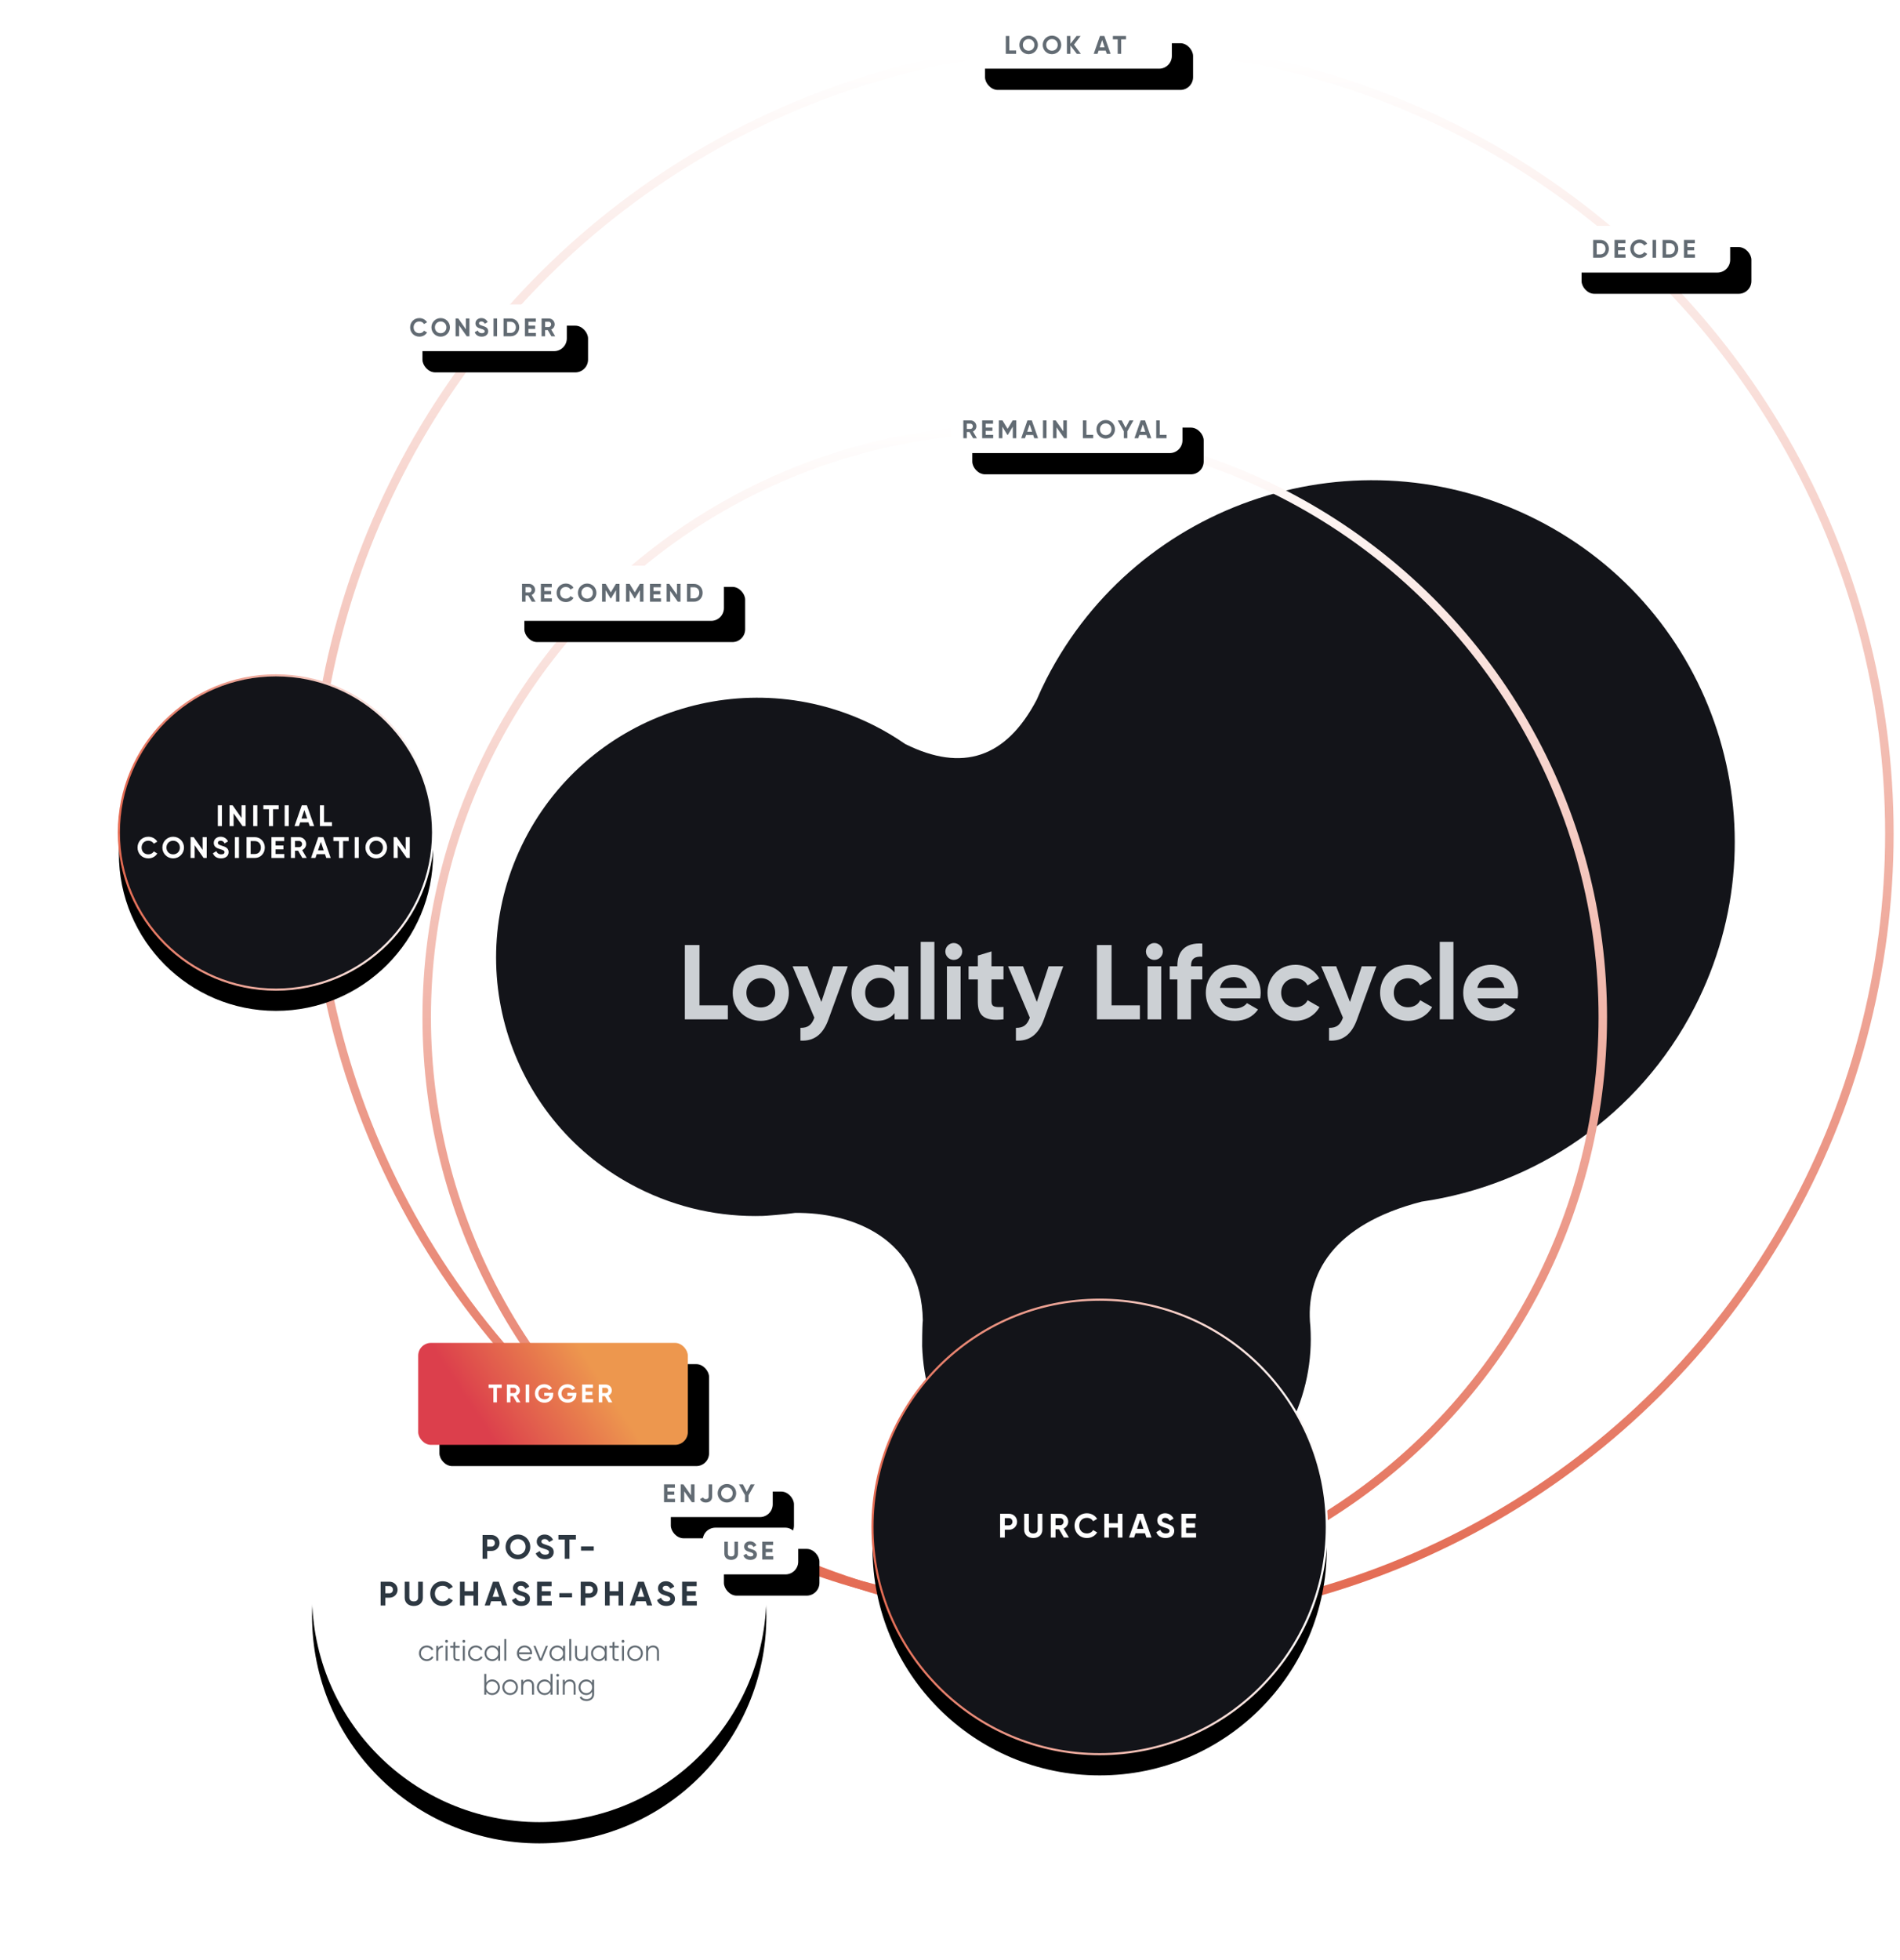 <?xml version="1.0" encoding="UTF-8"?> <svg xmlns="http://www.w3.org/2000/svg" xmlns:xlink="http://www.w3.org/1999/xlink" width="895px" height="923px" viewBox="0 0 895 923" version="1.1"><title>graphic copy 2</title><defs><linearGradient x1="0%" y1="50%" x2="100%" y2="50%" id="linearGradient-1"><stop stop-color="#FFFFFF" offset="0%"></stop><stop stop-color="#E36A52" offset="100%"></stop></linearGradient><linearGradient x1="100%" y1="50%" x2="0%" y2="50%" id="linearGradient-2"><stop stop-color="#FFFFFF" offset="0%"></stop><stop stop-color="#E36A52" offset="100%"></stop></linearGradient><circle id="path-3" cx="107" cy="107" r="107"></circle><filter x="-41.1%" y="-36.4%" width="182.2%" height="182.2%" filterUnits="objectBoundingBox" id="filter-4"><feMorphology radius="0.5" operator="dilate" in="SourceAlpha" result="shadowSpreadOuter1"></feMorphology><feOffset dx="0" dy="10" in="shadowSpreadOuter1" result="shadowOffsetOuter1"></feOffset><feGaussianBlur stdDeviation="27.5" in="shadowOffsetOuter1" result="shadowBlurOuter1"></feGaussianBlur><feComposite in="shadowBlurOuter1" in2="SourceAlpha" operator="out" result="shadowBlurOuter1"></feComposite><feColorMatrix values="0 0 0 0 0.012 0 0 0 0 0.33 0 0 0 0 0.619 0 0 0 0.1 0" type="matrix" in="shadowBlurOuter1"></feColorMatrix></filter><circle id="path-5" cx="107" cy="107" r="107"></circle><filter x="-40.9%" y="-36.2%" width="181.8%" height="181.8%" filterUnits="objectBoundingBox" id="filter-6"><feOffset dx="0" dy="10" in="SourceAlpha" result="shadowOffsetOuter1"></feOffset><feGaussianBlur stdDeviation="27.5" in="shadowOffsetOuter1" result="shadowBlurOuter1"></feGaussianBlur><feColorMatrix values="0 0 0 0 0.012 0 0 0 0 0.33 0 0 0 0 0.619 0 0 0 0.1 0" type="matrix" in="shadowBlurOuter1"></feColorMatrix></filter><linearGradient x1="18.124%" y1="56.182%" x2="69.669%" y2="43.45%" id="linearGradient-7"><stop stop-color="#DC3F4C" offset="0%"></stop><stop stop-color="#ED974E" offset="100%"></stop></linearGradient><rect id="path-8" x="0" y="0" width="127" height="48" rx="6"></rect><filter x="-19.7%" y="-52.1%" width="155.1%" height="245.8%" filterUnits="objectBoundingBox" id="filter-9"><feOffset dx="10" dy="10" in="SourceAlpha" result="shadowOffsetOuter1"></feOffset><feGaussianBlur stdDeviation="10" in="shadowOffsetOuter1" result="shadowBlurOuter1"></feGaussianBlur><feColorMatrix values="0 0 0 0 0.012 0 0 0 0 0.33 0 0 0 0 0.619 0 0 0 0.1 0" type="matrix" in="shadowBlurOuter1"></feColorMatrix></filter><rect id="path-10" x="0" y="0" width="58" height="22" rx="6"></rect><filter x="-43.1%" y="-113.6%" width="220.7%" height="418.2%" filterUnits="objectBoundingBox" id="filter-11"><feOffset dx="10" dy="10" in="SourceAlpha" result="shadowOffsetOuter1"></feOffset><feGaussianBlur stdDeviation="10" in="shadowOffsetOuter1" result="shadowBlurOuter1"></feGaussianBlur><feColorMatrix values="0 0 0 0 0.012 0 0 0 0 0.33 0 0 0 0 0.619 0 0 0 0.1 0" type="matrix" in="shadowBlurOuter1"></feColorMatrix></filter><rect id="path-12" x="0" y="0" width="104" height="26" rx="6"></rect><filter x="-24.0%" y="-96.2%" width="167.3%" height="369.2%" filterUnits="objectBoundingBox" id="filter-13"><feOffset dx="10" dy="10" in="SourceAlpha" result="shadowOffsetOuter1"></feOffset><feGaussianBlur stdDeviation="10" in="shadowOffsetOuter1" result="shadowBlurOuter1"></feGaussianBlur><feColorMatrix values="0 0 0 0 0.012 0 0 0 0 0.33 0 0 0 0 0.619 0 0 0 0.1 0" type="matrix" in="shadowBlurOuter1"></feColorMatrix></filter><rect id="path-14" x="0" y="0" width="78" height="22" rx="6"></rect><filter x="-32.1%" y="-113.6%" width="189.7%" height="418.2%" filterUnits="objectBoundingBox" id="filter-15"><feOffset dx="10" dy="10" in="SourceAlpha" result="shadowOffsetOuter1"></feOffset><feGaussianBlur stdDeviation="10" in="shadowOffsetOuter1" result="shadowBlurOuter1"></feGaussianBlur><feColorMatrix values="0 0 0 0 0.012 0 0 0 0 0.33 0 0 0 0 0.619 0 0 0 0.1 0" type="matrix" in="shadowBlurOuter1"></feColorMatrix></filter><rect id="path-16" x="0" y="0" width="98" height="22" rx="6"></rect><filter x="-25.5%" y="-113.6%" width="171.4%" height="418.2%" filterUnits="objectBoundingBox" id="filter-17"><feOffset dx="10" dy="10" in="SourceAlpha" result="shadowOffsetOuter1"></feOffset><feGaussianBlur stdDeviation="10" in="shadowOffsetOuter1" result="shadowBlurOuter1"></feGaussianBlur><feColorMatrix values="0 0 0 0 0.012 0 0 0 0 0.33 0 0 0 0 0.619 0 0 0 0.1 0" type="matrix" in="shadowBlurOuter1"></feColorMatrix></filter><rect id="path-18" x="0" y="0" width="80" height="22" rx="6"></rect><filter x="-31.2%" y="-113.6%" width="187.5%" height="418.2%" filterUnits="objectBoundingBox" id="filter-19"><feOffset dx="10" dy="10" in="SourceAlpha" result="shadowOffsetOuter1"></feOffset><feGaussianBlur stdDeviation="10" in="shadowOffsetOuter1" result="shadowBlurOuter1"></feGaussianBlur><feColorMatrix values="0 0 0 0 0.012 0 0 0 0 0.33 0 0 0 0 0.619 0 0 0 0.1 0" type="matrix" in="shadowBlurOuter1"></feColorMatrix></filter><rect id="path-20" x="0" y="0" width="109" height="22" rx="6"></rect><filter x="-22.9%" y="-113.6%" width="164.2%" height="418.2%" filterUnits="objectBoundingBox" id="filter-21"><feOffset dx="10" dy="10" in="SourceAlpha" result="shadowOffsetOuter1"></feOffset><feGaussianBlur stdDeviation="10" in="shadowOffsetOuter1" result="shadowBlurOuter1"></feGaussianBlur><feColorMatrix values="0 0 0 0 0.012 0 0 0 0 0.33 0 0 0 0 0.619 0 0 0 0.1 0" type="matrix" in="shadowBlurOuter1"></feColorMatrix></filter><rect id="path-22" x="0" y="0" width="45" height="22" rx="6"></rect><filter x="-55.6%" y="-113.6%" width="255.6%" height="418.2%" filterUnits="objectBoundingBox" id="filter-23"><feOffset dx="10" dy="10" in="SourceAlpha" result="shadowOffsetOuter1"></feOffset><feGaussianBlur stdDeviation="10" in="shadowOffsetOuter1" result="shadowBlurOuter1"></feGaussianBlur><feColorMatrix values="0 0 0 0 0.012 0 0 0 0 0.33 0 0 0 0 0.619 0 0 0 0.1 0" type="matrix" in="shadowBlurOuter1"></feColorMatrix></filter><circle id="path-24" cx="74" cy="74" r="74"></circle><filter x="-59.5%" y="-52.7%" width="218.9%" height="218.9%" filterUnits="objectBoundingBox" id="filter-25"><feMorphology radius="0.5" operator="dilate" in="SourceAlpha" result="shadowSpreadOuter1"></feMorphology><feOffset dx="0" dy="10" in="shadowSpreadOuter1" result="shadowOffsetOuter1"></feOffset><feGaussianBlur stdDeviation="27.5" in="shadowOffsetOuter1" result="shadowBlurOuter1"></feGaussianBlur><feComposite in="shadowBlurOuter1" in2="SourceAlpha" operator="out" result="shadowBlurOuter1"></feComposite><feColorMatrix values="0 0 0 0 0.012 0 0 0 0 0.33 0 0 0 0 0.619 0 0 0 0.1 0" type="matrix" in="shadowBlurOuter1"></feColorMatrix></filter></defs><g id="graphics" stroke="none" stroke-width="1" fill="none" fill-rule="evenodd"><g id="loyal-en-export" transform="translate(-424, -240)"><g id="graphic-copy-2" transform="translate(480, 250.349)"><path d="M597.883,626.884 C597.883,626.884 589.24,624.093 586.343,622.804 C549.511,611.532 527.776,638.503 519.702,664.435 C518.95,669.008 516.418,679.338 516.35,679.327 C510.785,698.332 500.545,716.245 485.629,731.24 C438.009,779.122 360.786,779.122 313.166,731.24 C265.545,683.36 265.545,605.732 313.166,557.853 C317.18,553.831 321.399,550.176 325.778,546.828 C346.828,525.335 346.691,503.713 325.116,481.558 C322.38,479.148 319.711,476.676 317.111,474.061 C250.47,407.053 250.47,298.411 317.111,231.405 C383.752,164.399 491.81,164.399 558.451,231.408 C599.229,272.41 615.011,328.992 605.866,382.095 C603.175,425.262 621.488,444.967 645.572,450.096 C660.944,454.008 675.471,461.984 687.468,474.061 C723,509.779 722.248,568.802 686.715,604.522 C662.494,628.87 628.627,635.731 597.883,626.884" id=".shape" fill="#131419" transform="translate(490.437, 474.151) rotate(-288) translate(-490.437, -474.151) "></path><circle id="Oval-Copy" stroke="url(#linearGradient-1)" stroke-width="4" transform="translate(422, 468.651) rotate(90) translate(-422, -468.651) " cx="422" cy="468.651" r="277"></circle><circle id="Oval-Copy" stroke="url(#linearGradient-1)" stroke-width="4" transform="translate(462.5, 382.151) rotate(90) translate(-462.5, -382.151) " cx="462.5" cy="382.151" r="371.5"></circle><g id="Loyality-Lifecycle" transform="translate(266.6, 433.151)" fill="#CCD0D4" fill-rule="nonzero"><polygon id="Path" points="6.9 29.9 6.9 1.5 0 1.5 0 36.5 20.25 36.5 20.25 29.9"></polygon><path d="M35.75,37.2 C43.1,37.2 49,31.45 49,24 C49,16.55 43.1,10.8 35.75,10.8 C28.4,10.8 22.55,16.55 22.55,24 C22.55,31.45 28.4,37.2 35.75,37.2 Z M35.75,30.9 C31.95,30.9 29,28.05 29,24 C29,19.95 31.95,17.1 35.75,17.1 C39.6,17.1 42.55,19.95 42.55,24 C42.55,28.05 39.6,30.9 35.75,30.9 Z" id="Shape"></path><path d="M69.85,11.5 L64.3,28.3 L57.8,11.5 L50.75,11.5 L61,35.7 C59.8,39.05 58,40.55 54.45,40.5 L54.45,46.5 C60.8,46.85 65.05,43.7 67.65,36.5 L76.75,11.5 L69.85,11.5 Z" id="Path"></path><path d="M98.8,11.5 L98.8,14.45 C97,12.2 94.3,10.8 90.65,10.8 C84,10.8 78.5,16.55 78.5,24 C78.5,31.45 84,37.2 90.65,37.2 C94.3,37.2 97,35.8 98.8,33.55 L98.8,36.5 L105.25,36.5 L105.25,11.5 L98.8,11.5 Z M91.85,31.05 C87.9,31.05 84.95,28.2 84.95,24 C84.95,19.8 87.9,16.95 91.85,16.95 C95.85,16.95 98.8,19.8 98.8,24 C98.8,28.2 95.85,31.05 91.85,31.05 Z" id="Shape"></path><polygon id="Path" points="111.1 36.5 117.55 36.5 117.55 0 111.1 0"></polygon><path d="M126.65,8.5 C128.85,8.5 130.65,6.7 130.65,4.55 C130.65,2.4 128.85,0.55 126.65,0.55 C124.5,0.55 122.7,2.4 122.7,4.55 C122.7,6.7 124.5,8.5 126.65,8.5 Z M123.45,36.5 L129.9,36.5 L129.9,11.5 L123.45,11.5 L123.45,36.5 Z" id="Shape"></path><path d="M150.1,17.7 L150.1,11.5 L144.45,11.5 L144.45,4.5 L138,6.45 L138,11.5 L133.65,11.5 L133.65,17.7 L138,17.7 L138,28.1 C138,34.85 141.05,37.5 150.1,36.5 L150.1,30.65 C146.4,30.85 144.45,30.8 144.45,28.1 L144.45,17.7 L150.1,17.7 Z" id="Path"></path><path d="M171.35,11.5 L165.8,28.3 L159.3,11.5 L152.25,11.5 L162.5,35.7 C161.3,39.05 159.5,40.55 155.95,40.5 L155.95,46.5 C162.3,46.85 166.55,43.7 169.15,36.5 L178.25,11.5 L171.35,11.5 Z" id="Path"></path><polygon id="Path" points="201 29.9 201 1.5 194.1 1.5 194.1 36.5 214.35 36.5 214.35 29.9"></polygon><path d="M221.15,8.5 C223.35,8.5 225.15,6.7 225.15,4.55 C225.15,2.4 223.35,0.55 221.15,0.55 C219,0.55 217.2,2.4 217.2,4.55 C217.2,6.7 219,8.5 221.15,8.5 Z M217.95,36.5 L224.4,36.5 L224.4,11.5 L217.95,11.5 L217.95,36.5 Z" id="Shape"></path><path d="M243.75,7 L243.75,0.8 C235.8,0.3 232,4.35 232,11.25 L232,11.5 L228.4,11.5 L228.4,17.7 L232,17.7 L232,36.5 L238.45,36.5 L238.45,17.7 L243.75,17.7 L243.75,11.5 L238.45,11.5 L238.45,11.25 C238.45,7.85 240.4,6.75 243.75,7 Z" id="Path"></path><path d="M252.15,26.65 L271,26.65 C271.15,25.8 271.25,24.95 271.25,24 C271.25,16.65 266,10.8 258.6,10.8 C250.75,10.8 245.4,16.55 245.4,24 C245.4,31.45 250.7,37.2 259.1,37.2 C263.9,37.2 267.65,35.25 270,31.85 L264.8,28.85 C263.7,30.3 261.7,31.35 259.2,31.35 C255.8,31.35 253.05,29.95 252.15,26.65 Z M252.05,21.65 C252.8,18.45 255.15,16.6 258.6,16.6 C261.3,16.6 264,18.05 264.8,21.65 L252.05,21.65 Z" id="Shape"></path><path d="M287.65,37.2 C292.55,37.2 296.8,34.6 298.95,30.7 L293.35,27.5 C292.35,29.55 290.2,30.8 287.6,30.8 C283.75,30.8 280.9,27.95 280.9,24 C280.9,20 283.75,17.15 287.6,17.15 C290.15,17.15 292.3,18.45 293.3,20.5 L298.85,17.25 C296.8,13.4 292.55,10.8 287.65,10.8 C280.05,10.8 274.45,16.55 274.45,24 C274.45,31.45 280.05,37.2 287.65,37.2 Z" id="Path"></path><path d="M318.85,11.5 L313.3,28.3 L306.8,11.5 L299.75,11.5 L310,35.7 C308.8,39.05 307,40.55 303.45,40.5 L303.45,46.5 C309.8,46.85 314.05,43.7 316.65,36.5 L325.75,11.5 L318.85,11.5 Z" id="Path"></path><path d="M340.7,37.2 C345.6,37.2 349.85,34.6 352,30.7 L346.4,27.5 C345.4,29.55 343.25,30.8 340.65,30.8 C336.8,30.8 333.95,27.95 333.95,24 C333.95,20 336.8,17.15 340.65,17.15 C343.2,17.15 345.35,18.45 346.35,20.5 L351.9,17.25 C349.85,13.4 345.6,10.8 340.7,10.8 C333.1,10.8 327.5,16.55 327.5,24 C327.5,31.45 333.1,37.2 340.7,37.2 Z" id="Path"></path><polygon id="Path" points="355.6 36.5 362.05 36.5 362.05 0 355.6 0"></polygon><path d="M373.4,26.65 L392.25,26.65 C392.4,25.8 392.5,24.95 392.5,24 C392.5,16.65 387.25,10.8 379.85,10.8 C372,10.8 366.65,16.55 366.65,24 C366.65,31.45 371.95,37.2 380.35,37.2 C385.15,37.2 388.9,35.25 391.25,31.85 L386.05,28.85 C384.95,30.3 382.95,31.35 380.45,31.35 C377.05,31.35 374.3,29.95 373.4,26.65 Z M373.3,21.65 C374.05,18.45 376.4,16.6 379.85,16.6 C382.55,16.6 385.25,18.05 386.05,21.65 L373.3,21.65 Z" id="Shape"></path></g><g id="Group-2" transform="translate(355, 601.651)"><g id="Oval"><use fill="black" fill-opacity="1" filter="url(#filter-4)" xlink:href="#path-3"></use><use stroke="url(#linearGradient-2)" stroke-width="1" fill="#131419" fill-rule="evenodd" xlink:href="#path-3"></use></g><g id="purchase" transform="translate(60.104, 100.576)" fill="#FFFFFF" fill-rule="nonzero"><path d="M4.176,0.224 L0,0.224 L0,11.424 L2.208,11.424 L2.208,7.744 L4.176,7.744 C6.336,7.744 8,6.08 8,3.984 C8,1.888 6.336,0.224 4.176,0.224 Z M4.176,5.68 L2.208,5.68 L2.208,2.288 L4.176,2.288 C5.12,2.288 5.808,3.008 5.808,3.984 C5.808,4.944 5.12,5.68 4.176,5.68 Z" id="Shape"></path><path d="M15.616,11.648 C18.08,11.648 19.904,10.176 19.904,7.76 L19.904,0.224 L17.696,0.224 L17.696,7.584 C17.696,8.672 17.12,9.488 15.616,9.488 C14.112,9.488 13.536,8.672 13.536,7.584 L13.536,0.224 L11.344,0.224 L11.344,7.76 C11.344,10.176 13.168,11.648 15.616,11.648 Z" id="Path"></path><path d="M30.032,11.424 L32.416,11.424 L29.936,7.2 C31.216,6.608 32.096,5.344 32.096,3.936 C32.096,1.888 30.432,0.224 28.368,0.224 L23.888,0.224 L23.888,11.424 L26.096,11.424 L26.096,7.536 L27.776,7.536 L30.032,11.424 Z M26.096,2.288 L28.368,2.288 C29.2,2.288 29.888,3.008 29.888,3.936 C29.888,4.864 29.2,5.6 28.368,5.6 L26.096,5.6 L26.096,2.288 Z" id="Shape"></path><path d="M40.896,11.648 C42.96,11.648 44.768,10.608 45.712,9.008 L43.808,7.904 C43.28,8.88 42.176,9.488 40.896,9.488 C38.704,9.488 37.264,7.968 37.264,5.824 C37.264,3.664 38.704,2.144 40.896,2.144 C42.176,2.144 43.264,2.752 43.808,3.744 L45.712,2.64 C44.752,1.04 42.944,0 40.896,0 C37.504,0 35.072,2.544 35.072,5.824 C35.072,9.088 37.504,11.648 40.896,11.648 Z" id="Path"></path><polygon id="Path" points="55.44 0.224 55.44 4.672 51.28 4.672 51.28 0.224 49.072 0.224 49.072 11.424 51.28 11.424 51.28 6.784 55.44 6.784 55.44 11.424 57.632 11.424 57.632 0.224"></polygon><path d="M68.912,11.424 L71.312,11.424 L67.376,0.224 L64.64,0.224 L60.72,11.424 L63.104,11.424 L63.776,9.408 L68.24,9.408 L68.912,11.424 Z M64.48,7.344 L66.016,2.768 L67.552,7.344 L64.48,7.344 Z" id="Shape"></path><path d="M77.968,11.648 C80.352,11.648 82.032,10.368 82.032,8.272 C82.032,5.984 80.144,5.392 78.368,4.832 C76.672,4.32 76.24,3.952 76.24,3.264 C76.24,2.624 76.784,2.144 77.712,2.144 C78.848,2.144 79.456,2.736 79.856,3.584 L81.712,2.512 C80.96,0.944 79.552,0 77.712,0 C75.792,0 74.032,1.216 74.032,3.328 C74.032,5.456 75.696,6.176 77.408,6.672 C79.072,7.152 79.824,7.472 79.824,8.304 C79.824,8.928 79.36,9.488 78.032,9.488 C76.64,9.488 75.856,8.816 75.456,7.776 L73.568,8.88 C74.176,10.544 75.68,11.648 77.968,11.648 Z" id="Path"></path><polygon id="Path" points="87.6 9.312 87.6 6.8 91.84 6.8 91.84 4.72 87.6 4.72 87.6 2.336 92.24 2.336 92.24 0.224 85.392 0.224 85.392 11.424 92.32 11.424 92.32 9.312"></polygon></g></g><g id="Group-2-Copy" transform="translate(91, 633.651)"><g id="Oval"><use fill="black" fill-opacity="1" filter="url(#filter-6)" xlink:href="#path-5"></use><use fill="#FFFFFF" fill-rule="evenodd" xlink:href="#path-5"></use></g><g id="post--puchase-phase" transform="translate(32.292, 78.576)" fill="#2D3842" fill-rule="nonzero"><path d="M52.192,0.224 L48.016,0.224 L48.016,11.424 L50.224,11.424 L50.224,7.744 L52.192,7.744 C54.352,7.744 56.016,6.08 56.016,3.984 C56.016,1.888 54.352,0.224 52.192,0.224 Z M52.192,5.68 L50.224,5.68 L50.224,2.288 L52.192,2.288 C53.136,2.288 53.824,3.008 53.824,3.984 C53.824,4.944 53.136,5.68 52.192,5.68 Z" id="Shape"></path><path d="M64.672,11.648 C67.904,11.648 70.496,9.088 70.496,5.824 C70.496,2.544 67.904,0 64.672,0 C61.44,0 58.864,2.544 58.864,5.824 C58.864,9.088 61.44,11.648 64.672,11.648 Z M64.672,9.488 C62.64,9.488 61.056,7.968 61.056,5.824 C61.056,3.664 62.64,2.144 64.672,2.144 C66.704,2.144 68.288,3.664 68.288,5.824 C68.288,7.968 66.704,9.488 64.672,9.488 Z" id="Shape"></path><path d="M77.472,11.648 C79.856,11.648 81.536,10.368 81.536,8.272 C81.536,5.984 79.648,5.392 77.872,4.832 C76.176,4.32 75.744,3.952 75.744,3.264 C75.744,2.624 76.288,2.144 77.216,2.144 C78.352,2.144 78.96,2.736 79.36,3.584 L81.216,2.512 C80.464,0.944 79.056,0 77.216,0 C75.296,0 73.536,1.216 73.536,3.328 C73.536,5.456 75.2,6.176 76.912,6.672 C78.576,7.152 79.328,7.472 79.328,8.304 C79.328,8.928 78.864,9.488 77.536,9.488 C76.144,9.488 75.36,8.816 74.96,7.776 L73.072,8.88 C73.68,10.544 75.184,11.648 77.472,11.648 Z" id="Path"></path><polygon id="Path" points="91.984 0.224 83.744 0.224 83.744 2.336 86.752 2.336 86.752 11.424 88.96 11.424 88.96 2.336 91.984 2.336"></polygon><polygon id="Path" points="94.4 7.584 100.4 7.584 100.4 5.6 94.4 5.6"></polygon><path d="M4.176,22.224 L0,22.224 L0,33.424 L2.208,33.424 L2.208,29.744 L4.176,29.744 C6.336,29.744 8,28.08 8,25.984 C8,23.888 6.336,22.224 4.176,22.224 Z M4.176,27.68 L2.208,27.68 L2.208,24.288 L4.176,24.288 C5.12,24.288 5.808,25.008 5.808,25.984 C5.808,26.944 5.12,27.68 4.176,27.68 Z" id="Shape"></path><path d="M15.616,33.648 C18.08,33.648 19.904,32.176 19.904,29.76 L19.904,22.224 L17.696,22.224 L17.696,29.584 C17.696,30.672 17.12,31.488 15.616,31.488 C14.112,31.488 13.536,30.672 13.536,29.584 L13.536,22.224 L11.344,22.224 L11.344,29.76 C11.344,32.176 13.168,33.648 15.616,33.648 Z" id="Path"></path><path d="M29.2,33.648 C31.264,33.648 33.072,32.608 34.016,31.008 L32.112,29.904 C31.584,30.88 30.48,31.488 29.2,31.488 C27.008,31.488 25.568,29.968 25.568,27.824 C25.568,25.664 27.008,24.144 29.2,24.144 C30.48,24.144 31.568,24.752 32.112,25.744 L34.016,24.64 C33.056,23.04 31.248,22 29.2,22 C25.808,22 23.376,24.544 23.376,27.824 C23.376,31.088 25.808,33.648 29.2,33.648 Z" id="Path"></path><polygon id="Path" points="43.744 22.224 43.744 26.672 39.584 26.672 39.584 22.224 37.376 22.224 37.376 33.424 39.584 33.424 39.584 28.784 43.744 28.784 43.744 33.424 45.936 33.424 45.936 22.224"></polygon><path d="M57.216,33.424 L59.616,33.424 L55.68,22.224 L52.944,22.224 L49.024,33.424 L51.408,33.424 L52.08,31.408 L56.544,31.408 L57.216,33.424 Z M52.784,29.344 L54.32,24.768 L55.856,29.344 L52.784,29.344 Z" id="Shape"></path><path d="M66.272,33.648 C68.656,33.648 70.336,32.368 70.336,30.272 C70.336,27.984 68.448,27.392 66.672,26.832 C64.976,26.32 64.544,25.952 64.544,25.264 C64.544,24.624 65.088,24.144 66.016,24.144 C67.152,24.144 67.76,24.736 68.16,25.584 L70.016,24.512 C69.264,22.944 67.856,22 66.016,22 C64.096,22 62.336,23.216 62.336,25.328 C62.336,27.456 64,28.176 65.712,28.672 C67.376,29.152 68.128,29.472 68.128,30.304 C68.128,30.928 67.664,31.488 66.336,31.488 C64.944,31.488 64.16,30.816 63.76,29.776 L61.872,30.88 C62.48,32.544 63.984,33.648 66.272,33.648 Z" id="Path"></path><polygon id="Path" points="75.904 31.312 75.904 28.8 80.144 28.8 80.144 26.72 75.904 26.72 75.904 24.336 80.544 24.336 80.544 22.224 73.696 22.224 73.696 33.424 80.624 33.424 80.624 31.312"></polygon><polygon id="Path" points="84.176 29.584 90.176 29.584 90.176 27.6 84.176 27.6"></polygon><path d="M98.432,22.224 L94.256,22.224 L94.256,33.424 L96.464,33.424 L96.464,29.744 L98.432,29.744 C100.592,29.744 102.256,28.08 102.256,25.984 C102.256,23.888 100.592,22.224 98.432,22.224 Z M98.432,27.68 L96.464,27.68 L96.464,24.288 L98.432,24.288 C99.376,24.288 100.064,25.008 100.064,25.984 C100.064,26.944 99.376,27.68 98.432,27.68 Z" id="Shape"></path><polygon id="Path" points="112.064 22.224 112.064 26.672 107.904 26.672 107.904 22.224 105.696 22.224 105.696 33.424 107.904 33.424 107.904 28.784 112.064 28.784 112.064 33.424 114.256 33.424 114.256 22.224"></polygon><path d="M125.536,33.424 L127.936,33.424 L124,22.224 L121.264,22.224 L117.344,33.424 L119.728,33.424 L120.4,31.408 L124.864,31.408 L125.536,33.424 Z M121.104,29.344 L122.64,24.768 L124.176,29.344 L121.104,29.344 Z" id="Shape"></path><path d="M134.592,33.648 C136.976,33.648 138.656,32.368 138.656,30.272 C138.656,27.984 136.768,27.392 134.992,26.832 C133.296,26.32 132.864,25.952 132.864,25.264 C132.864,24.624 133.408,24.144 134.336,24.144 C135.472,24.144 136.08,24.736 136.48,25.584 L138.336,24.512 C137.584,22.944 136.176,22 134.336,22 C132.416,22 130.656,23.216 130.656,25.328 C130.656,27.456 132.32,28.176 134.032,28.672 C135.696,29.152 136.448,29.472 136.448,30.304 C136.448,30.928 135.984,31.488 134.656,31.488 C133.264,31.488 132.48,30.816 132.08,29.776 L130.192,30.88 C130.8,32.544 132.304,33.648 134.592,33.648 Z" id="Path"></path><polygon id="Path" points="144.224 31.312 144.224 28.8 148.464 28.8 148.464 26.72 144.224 26.72 144.224 24.336 148.864 24.336 148.864 22.224 142.016 22.224 142.016 33.424 148.944 33.424 148.944 31.312"></polygon></g><g id="critical-evaluation" transform="translate(50.356, 127.78)" fill="#626B73" fill-rule="nonzero"><path d="M3.682,10.388 C5.054,10.388 6.244,9.674 6.818,8.568 L6.048,8.12 C5.6,8.932 4.746,9.492 3.682,9.492 C2.128,9.492 0.924,8.274 0.924,6.72 C0.924,5.166 2.128,3.948 3.682,3.948 C4.732,3.948 5.614,4.494 5.992,5.32 L6.748,4.886 C6.244,3.78 5.068,3.052 3.682,3.052 C1.568,3.052 0,4.648 0,6.72 C0,8.792 1.568,10.388 3.682,10.388 Z" id="Path"></path><path d="M9.072,4.382 L9.072,3.22 L8.148,3.22 L8.148,10.22 L9.072,10.22 L9.072,6.328 C9.072,4.592 10.164,4.004 11.284,4.004 L11.284,3.108 C10.388,3.108 9.562,3.402 9.072,4.382 Z" id="Path"></path><path d="M13.006,1.736 C13.384,1.736 13.678,1.428 13.678,1.064 C13.678,0.7 13.384,0.392 13.006,0.392 C12.628,0.392 12.334,0.7 12.334,1.064 C12.334,1.428 12.628,1.736 13.006,1.736 Z M12.544,10.22 L13.468,10.22 L13.468,3.22 L12.544,3.22 L12.544,10.22 Z" id="Shape"></path><path d="M19.138,4.116 L19.138,3.22 L17.122,3.22 L17.122,1.26 L16.198,1.54 L16.198,3.22 L14.728,3.22 L14.728,4.116 L16.198,4.116 L16.198,8.358 C16.198,10.038 17.248,10.5 19.138,10.22 L19.138,9.408 C17.78,9.464 17.122,9.562 17.122,8.358 L17.122,4.116 L19.138,4.116 Z" id="Path"></path><path d="M21.14,1.736 C21.518,1.736 21.812,1.428 21.812,1.064 C21.812,0.7 21.518,0.392 21.14,0.392 C20.762,0.392 20.468,0.7 20.468,1.064 C20.468,1.428 20.762,1.736 21.14,1.736 Z M20.678,10.22 L21.602,10.22 L21.602,3.22 L20.678,3.22 L20.678,10.22 Z" id="Shape"></path><path d="M26.824,10.388 C28.196,10.388 29.386,9.674 29.96,8.568 L29.19,8.12 C28.742,8.932 27.888,9.492 26.824,9.492 C25.27,9.492 24.066,8.274 24.066,6.72 C24.066,5.166 25.27,3.948 26.824,3.948 C27.874,3.948 28.756,4.494 29.134,5.32 L29.89,4.886 C29.386,3.78 28.21,3.052 26.824,3.052 C24.71,3.052 23.142,4.648 23.142,6.72 C23.142,8.792 24.71,10.388 26.824,10.388 Z" id="Path"></path><path d="M37.31,3.22 L37.31,4.592 C36.722,3.654 35.728,3.052 34.482,3.052 C32.508,3.052 30.87,4.648 30.87,6.72 C30.87,8.792 32.508,10.388 34.482,10.388 C35.728,10.388 36.722,9.786 37.31,8.848 L37.31,10.22 L38.234,10.22 L38.234,3.22 L37.31,3.22 Z M34.552,9.492 C32.998,9.492 31.794,8.274 31.794,6.72 C31.794,5.166 32.998,3.948 34.552,3.948 C36.106,3.948 37.31,5.166 37.31,6.72 C37.31,8.274 36.106,9.492 34.552,9.492 Z" id="Shape"></path><polygon id="Path" points="40.194 10.22 41.118 10.22 41.118 0 40.194 0"></polygon><path d="M49.812,3.052 C47.642,3.052 46.158,4.662 46.158,6.72 C46.158,8.834 47.67,10.388 49.882,10.388 C51.296,10.388 52.374,9.73 52.962,8.778 L52.15,8.302 C51.772,8.974 51.002,9.492 49.896,9.492 C48.412,9.492 47.306,8.61 47.11,7.182 L53.256,7.182 C53.27,7.042 53.284,6.888 53.284,6.748 C53.284,4.83 51.954,3.052 49.812,3.052 Z M49.812,3.948 C51.016,3.948 52.136,4.746 52.332,6.286 L47.11,6.286 C47.292,4.914 48.342,3.948 49.812,3.948 Z" id="Shape"></path><polygon id="Path" points="59.794 3.22 57.344 9.254 54.894 3.22 53.914 3.22 56.784 10.22 57.904 10.22 60.774 3.22"></polygon><path d="M67.914,3.22 L67.914,4.592 C67.326,3.654 66.332,3.052 65.086,3.052 C63.112,3.052 61.474,4.648 61.474,6.72 C61.474,8.792 63.112,10.388 65.086,10.388 C66.332,10.388 67.326,9.786 67.914,8.848 L67.914,10.22 L68.838,10.22 L68.838,3.22 L67.914,3.22 Z M65.156,9.492 C63.602,9.492 62.398,8.274 62.398,6.72 C62.398,5.166 63.602,3.948 65.156,3.948 C66.71,3.948 67.914,5.166 67.914,6.72 C67.914,8.274 66.71,9.492 65.156,9.492 Z" id="Shape"></path><polygon id="Path" points="70.798 10.22 71.722 10.22 71.722 0 70.798 0"></polygon><path d="M78.61,3.22 L78.61,6.888 C78.61,8.764 77.574,9.492 76.342,9.492 C75.124,9.492 74.438,8.764 74.438,7.518 L74.438,3.22 L73.514,3.22 L73.514,7.518 C73.514,9.268 74.55,10.388 76.258,10.388 C77.252,10.388 78.064,10.01 78.61,9.128 L78.61,10.22 L79.534,10.22 L79.534,3.22 L78.61,3.22 Z" id="Path"></path><path d="M87.514,3.22 L87.514,4.592 C86.926,3.654 85.932,3.052 84.686,3.052 C82.712,3.052 81.074,4.648 81.074,6.72 C81.074,8.792 82.712,10.388 84.686,10.388 C85.932,10.388 86.926,9.786 87.514,8.848 L87.514,10.22 L88.438,10.22 L88.438,3.22 L87.514,3.22 Z M84.756,9.492 C83.202,9.492 81.998,8.274 81.998,6.72 C81.998,5.166 83.202,3.948 84.756,3.948 C86.31,3.948 87.514,5.166 87.514,6.72 C87.514,8.274 86.31,9.492 84.756,9.492 Z" id="Shape"></path><path d="M94.108,4.116 L94.108,3.22 L92.092,3.22 L92.092,1.26 L91.168,1.54 L91.168,3.22 L89.698,3.22 L89.698,4.116 L91.168,4.116 L91.168,8.358 C91.168,10.038 92.218,10.5 94.108,10.22 L94.108,9.408 C92.75,9.464 92.092,9.562 92.092,8.358 L92.092,4.116 L94.108,4.116 Z" id="Path"></path><path d="M96.11,1.736 C96.488,1.736 96.782,1.428 96.782,1.064 C96.782,0.7 96.488,0.392 96.11,0.392 C95.732,0.392 95.438,0.7 95.438,1.064 C95.438,1.428 95.732,1.736 96.11,1.736 Z M95.648,10.22 L96.572,10.22 L96.572,3.22 L95.648,3.22 L95.648,10.22 Z" id="Shape"></path><path d="M101.794,10.388 C103.838,10.388 105.476,8.792 105.476,6.72 C105.476,4.648 103.838,3.052 101.794,3.052 C99.75,3.052 98.112,4.648 98.112,6.72 C98.112,8.792 99.75,10.388 101.794,10.388 Z M101.794,9.492 C100.24,9.492 99.036,8.274 99.036,6.72 C99.036,5.166 100.24,3.948 101.794,3.948 C103.348,3.948 104.552,5.166 104.552,6.72 C104.552,8.274 103.348,9.492 101.794,9.492 Z" id="Shape"></path><path d="M110.292,3.052 C109.298,3.052 108.486,3.43 107.94,4.312 L107.94,3.22 L107.016,3.22 L107.016,10.22 L107.94,10.22 L107.94,6.552 C107.94,4.676 108.976,3.948 110.208,3.948 C111.426,3.948 112.112,4.676 112.112,5.922 L112.112,10.22 L113.036,10.22 L113.036,5.922 C113.036,4.172 112,3.052 110.292,3.052 Z" id="Path"></path></g><g id="bonding" transform="translate(81.128, 144.172)" fill="#626B73" fill-rule="nonzero"><path d="M3.752,2.66 C2.506,2.66 1.512,3.262 0.924,4.2 L0.924,0.028 L0,0.028 L0,9.828 L0.924,9.828 L0.924,8.456 C1.512,9.394 2.506,9.996 3.752,9.996 C5.726,9.996 7.364,8.4 7.364,6.328 C7.364,4.256 5.726,2.66 3.752,2.66 Z M3.682,9.1 C2.128,9.1 0.924,7.882 0.924,6.328 C0.924,4.774 2.128,3.556 3.682,3.556 C5.236,3.556 6.44,4.774 6.44,6.328 C6.44,7.882 5.236,9.1 3.682,9.1 Z" id="Shape"></path><path d="M12.166,9.996 C14.21,9.996 15.848,8.4 15.848,6.328 C15.848,4.256 14.21,2.66 12.166,2.66 C10.122,2.66 8.484,4.256 8.484,6.328 C8.484,8.4 10.122,9.996 12.166,9.996 Z M12.166,9.1 C10.612,9.1 9.408,7.882 9.408,6.328 C9.408,4.774 10.612,3.556 12.166,3.556 C13.72,3.556 14.924,4.774 14.924,6.328 C14.924,7.882 13.72,9.1 12.166,9.1 Z" id="Shape"></path><path d="M20.664,2.66 C19.67,2.66 18.858,3.038 18.312,3.92 L18.312,2.828 L17.388,2.828 L17.388,9.828 L18.312,9.828 L18.312,6.16 C18.312,4.284 19.348,3.556 20.58,3.556 C21.798,3.556 22.484,4.284 22.484,5.53 L22.484,9.828 L23.408,9.828 L23.408,5.53 C23.408,3.78 22.372,2.66 20.664,2.66 Z" id="Path"></path><path d="M31.22,0.028 L31.22,4.2 C30.632,3.262 29.638,2.66 28.392,2.66 C26.418,2.66 24.78,4.256 24.78,6.328 C24.78,8.4 26.418,9.996 28.392,9.996 C29.638,9.996 30.632,9.394 31.22,8.456 L31.22,9.828 L32.144,9.828 L32.144,0.028 L31.22,0.028 Z M28.462,9.1 C26.908,9.1 25.704,7.882 25.704,6.328 C25.704,4.774 26.908,3.556 28.462,3.556 C30.016,3.556 31.22,4.774 31.22,6.328 C31.22,7.882 30.016,9.1 28.462,9.1 Z" id="Shape"></path><path d="M34.566,1.344 C34.944,1.344 35.238,1.036 35.238,0.672 C35.238,0.308 34.944,0 34.566,0 C34.188,0 33.894,0.308 33.894,0.672 C33.894,1.036 34.188,1.344 34.566,1.344 Z M34.104,9.828 L35.028,9.828 L35.028,2.828 L34.104,2.828 L34.104,9.828 Z" id="Shape"></path><path d="M40.264,2.66 C39.27,2.66 38.458,3.038 37.912,3.92 L37.912,2.828 L36.988,2.828 L36.988,9.828 L37.912,9.828 L37.912,6.16 C37.912,4.284 38.948,3.556 40.18,3.556 C41.398,3.556 42.084,4.284 42.084,5.53 L42.084,9.828 L43.008,9.828 L43.008,5.53 C43.008,3.78 41.972,2.66 40.264,2.66 Z" id="Path"></path><path d="M50.82,2.828 L50.82,4.2 C50.232,3.262 49.238,2.66 47.992,2.66 C46.018,2.66 44.38,4.256 44.38,6.328 C44.38,8.4 46.018,9.996 47.992,9.996 C49.238,9.996 50.232,9.394 50.82,8.456 L50.82,9.548 C50.82,10.976 49.854,11.9 48.23,11.9 C46.718,11.9 46.074,11.34 45.724,10.626 L44.912,11.088 C45.458,12.18 46.62,12.796 48.23,12.796 C50.036,12.796 51.744,11.676 51.744,9.548 L51.744,2.828 L50.82,2.828 Z M48.062,9.1 C46.508,9.1 45.304,7.882 45.304,6.328 C45.304,4.774 46.508,3.556 48.062,3.556 C49.616,3.556 50.82,4.774 50.82,6.328 C50.82,7.882 49.616,9.1 48.062,9.1 Z" id="Shape"></path></g></g><g id=".card" transform="translate(141, 622)"><g id=".bg"><use fill="black" fill-opacity="1" filter="url(#filter-9)" xlink:href="#path-8"></use><use fill="url(#linearGradient-7)" fill-rule="evenodd" xlink:href="#path-8"></use></g><g id="Auslöser" transform="translate(33.156, 19.432)" fill="#FFFFFF" fill-rule="nonzero"><polygon id="Path" points="6.18 0.168 0 0.168 0 1.752 2.256 1.752 2.256 8.568 3.912 8.568 3.912 1.752 6.18 1.752"></polygon><path d="M13.212,8.568 L15,8.568 L13.14,5.4 C14.1,4.956 14.76,4.008 14.76,2.952 C14.76,1.416 13.512,0.168 11.964,0.168 L8.604,0.168 L8.604,8.568 L10.26,8.568 L10.26,5.652 L11.52,5.652 L13.212,8.568 Z M10.26,1.716 L11.964,1.716 C12.588,1.716 13.104,2.256 13.104,2.952 C13.104,3.648 12.588,4.2 11.964,4.2 L10.26,4.2 L10.26,1.716 Z" id="Shape"></path><polygon id="Path" points="17.472 0.168 17.472 8.568 19.128 8.568 19.128 0.168"></polygon><path d="M30.432,4.056 L26.22,4.056 L26.22,5.52 L28.764,5.52 C28.476,6.48 27.636,7.116 26.316,7.116 C24.564,7.116 23.448,5.94 23.448,4.38 C23.448,2.784 24.6,1.608 26.196,1.608 C27.216,1.608 28.068,2.1 28.452,2.772 L29.868,1.956 C29.16,0.804 27.804,0 26.208,0 C23.7,0 21.804,1.944 21.804,4.38 C21.804,6.78 23.676,8.736 26.304,8.736 C28.716,8.736 30.432,7.128 30.432,4.704 L30.432,4.056 Z" id="Path"></path><path d="M41.352,4.056 L37.14,4.056 L37.14,5.52 L39.684,5.52 C39.396,6.48 38.556,7.116 37.236,7.116 C35.484,7.116 34.368,5.94 34.368,4.38 C34.368,2.784 35.52,1.608 37.116,1.608 C38.136,1.608 38.988,2.1 39.372,2.772 L40.788,1.956 C40.08,0.804 38.724,0 37.128,0 C34.62,0 32.724,1.944 32.724,4.38 C32.724,6.78 34.596,8.736 37.224,8.736 C39.636,8.736 41.352,7.128 41.352,4.704 L41.352,4.056 Z" id="Path"></path><polygon id="Path" points="45.684 6.984 45.684 5.1 48.864 5.1 48.864 3.54 45.684 3.54 45.684 1.752 49.164 1.752 49.164 0.168 44.028 0.168 44.028 8.568 49.224 8.568 49.224 6.984"></polygon><path d="M56.496,8.568 L58.284,8.568 L56.424,5.4 C57.384,4.956 58.044,4.008 58.044,2.952 C58.044,1.416 56.796,0.168 55.248,0.168 L51.888,0.168 L51.888,8.568 L53.544,8.568 L53.544,5.652 L54.804,5.652 L56.496,8.568 Z M53.544,1.716 L55.248,1.716 C55.872,1.716 56.388,2.256 56.388,2.952 C56.388,3.648 55.872,4.2 55.248,4.2 L53.544,4.2 L53.544,1.716 Z" id="Shape"></path></g></g><g id=".card-copy" transform="translate(250, 682)"><g id=".bg"><use fill="black" fill-opacity="1" filter="url(#filter-11)" xlink:href="#path-10"></use><use fill="#FFFFFF" fill-rule="evenodd" xlink:href="#path-10"></use></g><g id="genießen" transform="translate(6.78, 6.432)" fill="#626B73" fill-rule="nonzero"><polygon id="Path" points="1.656 6.984 1.656 5.1 4.836 5.1 4.836 3.54 1.656 3.54 1.656 1.752 5.136 1.752 5.136 0.168 0 0.168 0 8.568 5.196 8.568 5.196 6.984"></polygon><polygon id="Path" points="12.72 0.168 12.72 5.292 9.12 0.168 7.86 0.168 7.86 8.568 9.516 8.568 9.516 3.432 13.116 8.568 14.376 8.568 14.376 0.168"></polygon><path d="M19.728,8.736 C21.384,8.736 22.68,7.764 22.68,5.952 L22.68,0.168 L21.036,0.168 L21.036,5.952 C21.036,6.636 20.64,7.116 19.728,7.116 C19.032,7.116 18.648,6.852 18.384,6.324 L16.956,7.14 C17.472,8.184 18.444,8.736 19.728,8.736 Z" id="Path"></path><path d="M29.64,8.736 C32.064,8.736 34.008,6.816 34.008,4.368 C34.008,1.908 32.064,0 29.64,0 C27.216,0 25.284,1.908 25.284,4.368 C25.284,6.816 27.216,8.736 29.64,8.736 Z M29.64,7.116 C28.116,7.116 26.928,5.976 26.928,4.368 C26.928,2.748 28.116,1.608 29.64,1.608 C31.164,1.608 32.352,2.748 32.352,4.368 C32.352,5.976 31.164,7.116 29.64,7.116 Z" id="Shape"></path><polygon id="Path" points="42.708 0.168 40.836 0.168 39.012 3.672 37.188 0.168 35.316 0.168 38.184 5.292 38.184 8.568 39.828 8.568 39.828 5.292"></polygon></g></g><g id=".card-copy-3" transform="translate(181, 256)"><g id=".bg"><use fill="black" fill-opacity="1" filter="url(#filter-13)" xlink:href="#path-12"></use><use fill="#FFFFFF" fill-rule="evenodd" xlink:href="#path-12"></use></g><g id="recommend" transform="translate(8.902, 8.432)" fill="#626B73" fill-rule="nonzero"><path d="M4.608,8.568 L6.396,8.568 L4.536,5.4 C5.496,4.956 6.156,4.008 6.156,2.952 C6.156,1.416 4.908,0.168 3.36,0.168 L0,0.168 L0,8.568 L1.656,8.568 L1.656,5.652 L2.916,5.652 L4.608,8.568 Z M1.656,1.716 L3.36,1.716 C3.984,1.716 4.5,2.256 4.5,2.952 C4.5,3.648 3.984,4.2 3.36,4.2 L1.656,4.2 L1.656,1.716 Z" id="Shape"></path><polygon id="Path" points="10.524 6.984 10.524 5.1 13.704 5.1 13.704 3.54 10.524 3.54 10.524 1.752 14.004 1.752 14.004 0.168 8.868 0.168 8.868 8.568 14.064 8.568 14.064 6.984"></polygon><path d="M20.652,8.736 C22.2,8.736 23.556,7.956 24.264,6.756 L22.836,5.928 C22.44,6.66 21.612,7.116 20.652,7.116 C19.008,7.116 17.928,5.976 17.928,4.368 C17.928,2.748 19.008,1.608 20.652,1.608 C21.612,1.608 22.428,2.064 22.836,2.808 L24.264,1.98 C23.544,0.78 22.188,-1.77635684e-15 20.652,-1.77635684e-15 C18.108,-1.77635684e-15 16.284,1.908 16.284,4.368 C16.284,6.816 18.108,8.736 20.652,8.736 Z" id="Path"></path><path d="M30.672,8.736 C33.096,8.736 35.04,6.816 35.04,4.368 C35.04,1.908 33.096,-1.77635684e-15 30.672,-1.77635684e-15 C28.248,-1.77635684e-15 26.316,1.908 26.316,4.368 C26.316,6.816 28.248,8.736 30.672,8.736 Z M30.672,7.116 C29.148,7.116 27.96,5.976 27.96,4.368 C27.96,2.748 29.148,1.608 30.672,1.608 C32.196,1.608 33.384,2.748 33.384,4.368 C33.384,5.976 32.196,7.116 30.672,7.116 Z" id="Shape"></path><polygon id="Path" points="45.924 0.168 44.22 0.168 41.82 4.14 39.408 0.168 37.704 0.168 37.704 8.568 39.36 8.568 39.36 3.132 41.724 7.02 41.916 7.02 44.28 3.12 44.28 8.568 45.924 8.568"></polygon><polygon id="Path" points="57.204 0.168 55.5 0.168 53.1 4.14 50.688 0.168 48.984 0.168 48.984 8.568 50.64 8.568 50.64 3.132 53.004 7.02 53.196 7.02 55.56 3.12 55.56 8.568 57.204 8.568"></polygon><polygon id="Path" points="61.92 6.984 61.92 5.1 65.1 5.1 65.1 3.54 61.92 3.54 61.92 1.752 65.4 1.752 65.4 0.168 60.264 0.168 60.264 8.568 65.46 8.568 65.46 6.984"></polygon><polygon id="Path" points="72.984 0.168 72.984 5.292 69.384 0.168 68.124 0.168 68.124 8.568 69.78 8.568 69.78 3.432 73.38 8.568 74.64 8.568 74.64 0.168"></polygon><path d="M81.036,0.168 L77.7,0.168 L77.7,8.568 L81.036,8.568 C83.352,8.568 85.08,6.732 85.08,4.368 C85.08,2.004 83.352,0.168 81.036,0.168 Z M81.036,6.984 L79.356,6.984 L79.356,1.752 L81.036,1.752 C82.488,1.752 83.496,2.82 83.496,4.368 C83.496,5.916 82.488,6.984 81.036,6.984 Z" id="Shape"></path></g></g><g id=".card-copy-5" transform="translate(133, 133)"><g id=".bg"><use fill="black" fill-opacity="1" filter="url(#filter-15)" xlink:href="#path-14"></use><use fill="#FFFFFF" fill-rule="evenodd" xlink:href="#path-14"></use></g><g id="consider" transform="translate(4.188, 6.432)" fill="#626B73" fill-rule="nonzero"><path d="M4.368,8.736 C5.916,8.736 7.272,7.956 7.98,6.756 L6.552,5.928 C6.156,6.66 5.328,7.116 4.368,7.116 C2.724,7.116 1.644,5.976 1.644,4.368 C1.644,2.748 2.724,1.608 4.368,1.608 C5.328,1.608 6.144,2.064 6.552,2.808 L7.98,1.98 C7.26,0.78 5.904,-2.84217094e-14 4.368,-2.84217094e-14 C1.824,-2.84217094e-14 0,1.908 0,4.368 C0,6.816 1.824,8.736 4.368,8.736 Z" id="Path"></path><path d="M14.388,8.736 C16.812,8.736 18.756,6.816 18.756,4.368 C18.756,1.908 16.812,-2.84217094e-14 14.388,-2.84217094e-14 C11.964,-2.84217094e-14 10.032,1.908 10.032,4.368 C10.032,6.816 11.964,8.736 14.388,8.736 Z M14.388,7.116 C12.864,7.116 11.676,5.976 11.676,4.368 C11.676,2.748 12.864,1.608 14.388,1.608 C15.912,1.608 17.1,2.748 17.1,4.368 C17.1,5.976 15.912,7.116 14.388,7.116 Z" id="Shape"></path><polygon id="Path" points="26.28 0.168 26.28 5.292 22.68 0.168 21.42 0.168 21.42 8.568 23.076 8.568 23.076 3.432 26.676 8.568 27.936 8.568 27.936 0.168"></polygon><path d="M33.732,8.736 C35.52,8.736 36.78,7.776 36.78,6.204 C36.78,4.488 35.364,4.044 34.032,3.624 C32.76,3.24 32.436,2.964 32.436,2.448 C32.436,1.968 32.844,1.608 33.54,1.608 C34.392,1.608 34.848,2.052 35.148,2.688 L36.54,1.884 C35.976,0.708 34.92,-2.84217094e-14 33.54,-2.84217094e-14 C32.1,-2.84217094e-14 30.78,0.912 30.78,2.496 C30.78,4.092 32.028,4.632 33.312,5.004 C34.56,5.364 35.124,5.604 35.124,6.228 C35.124,6.696 34.776,7.116 33.78,7.116 C32.736,7.116 32.148,6.612 31.848,5.832 L30.432,6.66 C30.888,7.908 32.016,8.736 33.732,8.736 Z" id="Path"></path><polygon id="Path" points="39.3 0.168 39.3 8.568 40.956 8.568 40.956 0.168"></polygon><path d="M47.352,0.168 L44.016,0.168 L44.016,8.568 L47.352,8.568 C49.668,8.568 51.396,6.732 51.396,4.368 C51.396,2.004 49.668,0.168 47.352,0.168 Z M47.352,6.984 L45.672,6.984 L45.672,1.752 L47.352,1.752 C48.804,1.752 49.812,2.82 49.812,4.368 C49.812,5.916 48.804,6.984 47.352,6.984 Z" id="Shape"></path><polygon id="Path" points="55.728 6.984 55.728 5.1 58.908 5.1 58.908 3.54 55.728 3.54 55.728 1.752 59.208 1.752 59.208 0.168 54.072 0.168 54.072 8.568 59.268 8.568 59.268 6.984"></polygon><path d="M66.54,8.568 L68.328,8.568 L66.468,5.4 C67.428,4.956 68.088,4.008 68.088,2.952 C68.088,1.416 66.84,0.168 65.292,0.168 L61.932,0.168 L61.932,8.568 L63.588,8.568 L63.588,5.652 L64.848,5.652 L66.54,8.568 Z M63.588,1.716 L65.292,1.716 C65.916,1.716 66.432,2.256 66.432,2.952 C66.432,3.648 65.916,4.2 65.292,4.2 L63.588,4.2 L63.588,1.716 Z" id="Shape"></path></g></g><g id=".card-copy-6" transform="translate(398, 0)"><g id=".bg"><use fill="black" fill-opacity="1" filter="url(#filter-17)" xlink:href="#path-16"></use><use fill="#FFFFFF" fill-rule="evenodd" xlink:href="#path-16"></use></g><g id="look-at" transform="translate(19.78, 6.432)" fill="#626B73" fill-rule="nonzero"><polygon id="Path" points="1.656 6.984 1.656 0.168 0 0.168 0 8.568 4.86 8.568 4.86 6.984"></polygon><path d="M10.752,8.736 C13.176,8.736 15.12,6.816 15.12,4.368 C15.12,1.908 13.176,0 10.752,0 C8.328,0 6.396,1.908 6.396,4.368 C6.396,6.816 8.328,8.736 10.752,8.736 Z M10.752,7.116 C9.228,7.116 8.04,5.976 8.04,4.368 C8.04,2.748 9.228,1.608 10.752,1.608 C12.276,1.608 13.464,2.748 13.464,4.368 C13.464,5.976 12.276,7.116 10.752,7.116 Z" id="Shape"></path><path d="M21.756,8.736 C24.18,8.736 26.124,6.816 26.124,4.368 C26.124,1.908 24.18,0 21.756,0 C19.332,0 17.4,1.908 17.4,4.368 C17.4,6.816 19.332,8.736 21.756,8.736 Z M21.756,7.116 C20.232,7.116 19.044,5.976 19.044,4.368 C19.044,2.748 20.232,1.608 21.756,1.608 C23.28,1.608 24.468,2.748 24.468,4.368 C24.468,5.976 23.28,7.116 21.756,7.116 Z" id="Shape"></path><polygon id="Path" points="35.352 8.568 32.124 4.248 35.232 0.168 33.324 0.168 30.444 3.876 30.444 0.168 28.788 0.168 28.788 8.568 30.444 8.568 30.444 4.632 33.444 8.568"></polygon><path d="M47.568,8.568 L49.368,8.568 L46.416,0.168 L44.364,0.168 L41.424,8.568 L43.212,8.568 L43.716,7.056 L47.064,7.056 L47.568,8.568 Z M44.244,5.508 L45.396,2.076 L46.548,5.508 L44.244,5.508 Z" id="Shape"></path><polygon id="Path" points="56.628 0.168 50.448 0.168 50.448 1.752 52.704 1.752 52.704 8.568 54.36 8.568 54.36 1.752 56.628 1.752"></polygon></g></g><g id=".card-copy-7" transform="translate(679, 96)"><g id=".bg"><use fill="black" fill-opacity="1" filter="url(#filter-19)" xlink:href="#path-18"></use><use fill="#FFFFFF" fill-rule="evenodd" xlink:href="#path-18"></use></g><g id="decide" transform="translate(15.478, 6.432)" fill="#626B73" fill-rule="nonzero"><path d="M3.336,0.168 L0,0.168 L0,8.568 L3.336,8.568 C5.652,8.568 7.38,6.732 7.38,4.368 C7.38,2.004 5.652,0.168 3.336,0.168 Z M3.336,6.984 L1.656,6.984 L1.656,1.752 L3.336,1.752 C4.788,1.752 5.796,2.82 5.796,4.368 C5.796,5.916 4.788,6.984 3.336,6.984 Z" id="Shape"></path><polygon id="Path" points="11.712 6.984 11.712 5.1 14.892 5.1 14.892 3.54 11.712 3.54 11.712 1.752 15.192 1.752 15.192 0.168 10.056 0.168 10.056 8.568 15.252 8.568 15.252 6.984"></polygon><path d="M21.84,8.736 C23.388,8.736 24.744,7.956 25.452,6.756 L24.024,5.928 C23.628,6.66 22.8,7.116 21.84,7.116 C20.196,7.116 19.116,5.976 19.116,4.368 C19.116,2.748 20.196,1.608 21.84,1.608 C22.8,1.608 23.616,2.064 24.024,2.808 L25.452,1.98 C24.732,0.78 23.376,-2.84217094e-14 21.84,-2.84217094e-14 C19.296,-2.84217094e-14 17.472,1.908 17.472,4.368 C17.472,6.816 19.296,8.736 21.84,8.736 Z" id="Path"></path><polygon id="Path" points="27.972 0.168 27.972 8.568 29.628 8.568 29.628 0.168"></polygon><path d="M36.024,0.168 L32.688,0.168 L32.688,8.568 L36.024,8.568 C38.34,8.568 40.068,6.732 40.068,4.368 C40.068,2.004 38.34,0.168 36.024,0.168 Z M36.024,6.984 L34.344,6.984 L34.344,1.752 L36.024,1.752 C37.476,1.752 38.484,2.82 38.484,4.368 C38.484,5.916 37.476,6.984 36.024,6.984 Z" id="Shape"></path><polygon id="Path" points="44.4 6.984 44.4 5.1 47.58 5.1 47.58 3.54 44.4 3.54 44.4 1.752 47.88 1.752 47.88 0.168 42.744 0.168 42.744 8.568 47.94 8.568 47.94 6.984"></polygon></g></g><g id=".card-copy-4" transform="translate(392, 181)"><g id=".bg"><use fill="black" fill-opacity="1" filter="url(#filter-21)" xlink:href="#path-20"></use><use fill="#FFFFFF" fill-rule="evenodd" xlink:href="#path-20"></use></g><g id="Empfehlen" transform="translate(5.78, 6.432)" fill="#626B73" fill-rule="nonzero"><path d="M4.608,8.568 L6.396,8.568 L4.536,5.4 C5.496,4.956 6.156,4.008 6.156,2.952 C6.156,1.416 4.908,0.168 3.36,0.168 L0,0.168 L0,8.568 L1.656,8.568 L1.656,5.652 L2.916,5.652 L4.608,8.568 Z M1.656,1.716 L3.36,1.716 C3.984,1.716 4.5,2.256 4.5,2.952 C4.5,3.648 3.984,4.2 3.36,4.2 L1.656,4.2 L1.656,1.716 Z" id="Shape"></path><polygon id="Path" points="10.524 6.984 10.524 5.1 13.704 5.1 13.704 3.54 10.524 3.54 10.524 1.752 14.004 1.752 14.004 0.168 8.868 0.168 8.868 8.568 14.064 8.568 14.064 6.984"></polygon><polygon id="Path" points="24.948 0.168 23.244 0.168 20.844 4.14 18.432 0.168 16.728 0.168 16.728 8.568 18.384 8.568 18.384 3.132 20.748 7.02 20.94 7.02 23.304 3.12 23.304 8.568 24.948 8.568"></polygon><path d="M33.408,8.568 L35.208,8.568 L32.256,0.168 L30.204,0.168 L27.264,8.568 L29.052,8.568 L29.556,7.056 L32.904,7.056 L33.408,8.568 Z M30.084,5.508 L31.236,2.076 L32.388,5.508 L30.084,5.508 Z" id="Shape"></path><polygon id="Path" points="37.524 0.168 37.524 8.568 39.18 8.568 39.18 0.168"></polygon><polygon id="Path" points="47.1 0.168 47.1 5.292 43.5 0.168 42.24 0.168 42.24 8.568 43.896 8.568 43.896 3.432 47.496 8.568 48.756 8.568 48.756 0.168"></polygon><polygon id="Path" points="57.972 6.984 57.972 0.168 56.316 0.168 56.316 8.568 61.176 8.568 61.176 6.984"></polygon><path d="M67.068,8.736 C69.492,8.736 71.436,6.816 71.436,4.368 C71.436,1.908 69.492,0 67.068,0 C64.644,0 62.712,1.908 62.712,4.368 C62.712,6.816 64.644,8.736 67.068,8.736 Z M67.068,7.116 C65.544,7.116 64.356,5.976 64.356,4.368 C64.356,2.748 65.544,1.608 67.068,1.608 C68.592,1.608 69.78,2.748 69.78,4.368 C69.78,5.976 68.592,7.116 67.068,7.116 Z" id="Shape"></path><polygon id="Path" points="80.136 0.168 78.264 0.168 76.44 3.672 74.616 0.168 72.744 0.168 75.612 5.292 75.612 8.568 77.256 8.568 77.256 5.292"></polygon><path d="M86.748,8.568 L88.548,8.568 L85.596,0.168 L83.544,0.168 L80.604,8.568 L82.392,8.568 L82.896,7.056 L86.244,7.056 L86.748,8.568 Z M83.424,5.508 L84.576,2.076 L85.728,5.508 L83.424,5.508 Z" id="Shape"></path><polygon id="Path" points="92.52 6.984 92.52 0.168 90.864 0.168 90.864 8.568 95.724 8.568 95.724 6.984"></polygon></g></g><g id=".card-copy-2" transform="translate(275, 709)"><g id=".bg"><use fill="black" fill-opacity="1" filter="url(#filter-23)" xlink:href="#path-22"></use><use fill="#FFFFFF" fill-rule="evenodd" xlink:href="#path-22"></use></g><g id="benutzen" transform="translate(10.208, 6.432)" fill="#626B73" fill-rule="nonzero"><path d="M3.204,8.736 C5.052,8.736 6.42,7.632 6.42,5.82 L6.42,0.168 L4.764,0.168 L4.764,5.688 C4.764,6.504 4.332,7.116 3.204,7.116 C2.076,7.116 1.644,6.504 1.644,5.688 L1.644,0.168 L0,0.168 L0,5.82 C0,7.632 1.368,8.736 3.204,8.736 Z" id="Path"></path><path d="M12.276,8.736 C14.064,8.736 15.324,7.776 15.324,6.204 C15.324,4.488 13.908,4.044 12.576,3.624 C11.304,3.24 10.98,2.964 10.98,2.448 C10.98,1.968 11.388,1.608 12.084,1.608 C12.936,1.608 13.392,2.052 13.692,2.688 L15.084,1.884 C14.52,0.708 13.464,0 12.084,0 C10.644,0 9.324,0.912 9.324,2.496 C9.324,4.092 10.572,4.632 11.856,5.004 C13.104,5.364 13.668,5.604 13.668,6.228 C13.668,6.696 13.32,7.116 12.324,7.116 C11.28,7.116 10.692,6.612 10.392,5.832 L8.976,6.66 C9.432,7.908 10.56,8.736 12.276,8.736 Z" id="Path"></path><polygon id="Path" points="19.5 6.984 19.5 5.1 22.68 5.1 22.68 3.54 19.5 3.54 19.5 1.752 22.98 1.752 22.98 0.168 17.844 0.168 17.844 8.568 23.04 8.568 23.04 6.984"></polygon></g></g><g id="Group-2-Copy-3" transform="translate(0, 307.651)"><g id="Oval"><use fill="black" fill-opacity="1" filter="url(#filter-25)" xlink:href="#path-24"></use><use stroke="url(#linearGradient-2)" stroke-width="1" fill="#131419" fill-rule="evenodd" xlink:href="#path-24"></use></g><g id="initial-consideratio" transform="translate(8.781, 61.2)" fill="#FFFFFF" fill-rule="nonzero"><polygon id="Path" points="37.828 -1.42108547e-14 37.828 9.8 39.76 9.8 39.76 -1.42108547e-14"></polygon><polygon id="Path" points="49 -1.42108547e-14 49 5.978 44.8 -1.42108547e-14 43.33 -1.42108547e-14 43.33 9.8 45.262 9.8 45.262 3.808 49.462 9.8 50.932 9.8 50.932 -1.42108547e-14"></polygon><polygon id="Path" points="54.502 -1.42108547e-14 54.502 9.8 56.434 9.8 56.434 -1.42108547e-14"></polygon><polygon id="Path" points="66.486 -1.42108547e-14 59.276 -1.42108547e-14 59.276 1.848 61.908 1.848 61.908 9.8 63.84 9.8 63.84 1.848 66.486 1.848"></polygon><polygon id="Path" points="69.314 -1.42108547e-14 69.314 9.8 71.246 9.8 71.246 -1.42108547e-14"></polygon><path d="M81.116,9.8 L83.216,9.8 L79.772,-1.42108547e-14 L77.378,-1.42108547e-14 L73.948,9.8 L76.034,9.8 L76.622,8.036 L80.528,8.036 L81.116,9.8 Z M77.238,6.23 L78.582,2.226 L79.926,6.23 L77.238,6.23 Z" id="Shape"></path><polygon id="Path" points="87.85 7.952 87.85 -1.42108547e-14 85.918 -1.42108547e-14 85.918 9.8 91.588 9.8 91.588 7.952"></polygon><path d="M5.096,24.996 C6.902,24.996 8.484,24.086 9.31,22.686 L7.644,21.72 C7.182,22.574 6.216,23.106 5.096,23.106 C3.178,23.106 1.918,21.776 1.918,19.9 C1.918,18.01 3.178,16.68 5.096,16.68 C6.216,16.68 7.168,17.212 7.644,18.08 L9.31,17.114 C8.47,15.714 6.888,14.804 5.096,14.804 C2.128,14.804 0,17.03 0,19.9 C0,22.756 2.128,24.996 5.096,24.996 Z" id="Path"></path><path d="M16.786,24.996 C19.614,24.996 21.882,22.756 21.882,19.9 C21.882,17.03 19.614,14.804 16.786,14.804 C13.958,14.804 11.704,17.03 11.704,19.9 C11.704,22.756 13.958,24.996 16.786,24.996 Z M16.786,23.106 C15.008,23.106 13.622,21.776 13.622,19.9 C13.622,18.01 15.008,16.68 16.786,16.68 C18.564,16.68 19.95,18.01 19.95,19.9 C19.95,21.776 18.564,23.106 16.786,23.106 Z" id="Shape"></path><polygon id="Path" points="30.66 15 30.66 20.978 26.46 15 24.99 15 24.99 24.8 26.922 24.8 26.922 18.808 31.122 24.8 32.592 24.8 32.592 15"></polygon><path d="M39.354,24.996 C41.44,24.996 42.91,23.876 42.91,22.042 C42.91,20.04 41.258,19.522 39.704,19.032 C38.22,18.584 37.842,18.262 37.842,17.66 C37.842,17.1 38.318,16.68 39.13,16.68 C40.124,16.68 40.656,17.198 41.006,17.94 L42.63,17.002 C41.972,15.63 40.74,14.804 39.13,14.804 C37.45,14.804 35.91,15.868 35.91,17.716 C35.91,19.578 37.366,20.208 38.864,20.642 C40.32,21.062 40.978,21.342 40.978,22.07 C40.978,22.616 40.572,23.106 39.41,23.106 C38.192,23.106 37.506,22.518 37.156,21.608 L35.504,22.574 C36.036,24.03 37.352,24.996 39.354,24.996 Z" id="Path"></path><polygon id="Path" points="45.85 15 45.85 24.8 47.782 24.8 47.782 15"></polygon><path d="M55.244,15 L51.352,15 L51.352,24.8 L55.244,24.8 C57.946,24.8 59.962,22.658 59.962,19.9 C59.962,17.142 57.946,15 55.244,15 Z M55.244,22.952 L53.284,22.952 L53.284,16.848 L55.244,16.848 C56.938,16.848 58.114,18.094 58.114,19.9 C58.114,21.706 56.938,22.952 55.244,22.952 Z" id="Shape"></path><polygon id="Path" points="65.016 22.952 65.016 20.754 68.726 20.754 68.726 18.934 65.016 18.934 65.016 16.848 69.076 16.848 69.076 15 63.084 15 63.084 24.8 69.146 24.8 69.146 22.952"></polygon><path d="M77.63,24.8 L79.716,24.8 L77.546,21.104 C78.666,20.586 79.436,19.48 79.436,18.248 C79.436,16.456 77.98,15 76.174,15 L72.254,15 L72.254,24.8 L74.186,24.8 L74.186,21.398 L75.656,21.398 L77.63,24.8 Z M74.186,16.806 L76.174,16.806 C76.902,16.806 77.504,17.436 77.504,18.248 C77.504,19.06 76.902,19.704 76.174,19.704 L74.186,19.704 L74.186,16.806 Z" id="Shape"></path><path d="M88.9,24.8 L91,24.8 L87.556,15 L85.162,15 L81.732,24.8 L83.818,24.8 L84.406,23.036 L88.312,23.036 L88.9,24.8 Z M85.022,21.23 L86.366,17.226 L87.71,21.23 L85.022,21.23 Z" id="Shape"></path><polygon id="Path" points="99.47 15 92.26 15 92.26 16.848 94.892 16.848 94.892 24.8 96.824 24.8 96.824 16.848 99.47 16.848"></polygon><polygon id="Path" points="102.298 15 102.298 24.8 104.23 24.8 104.23 15"></polygon><path d="M112.434,24.996 C115.262,24.996 117.53,22.756 117.53,19.9 C117.53,17.03 115.262,14.804 112.434,14.804 C109.606,14.804 107.352,17.03 107.352,19.9 C107.352,22.756 109.606,24.996 112.434,24.996 Z M112.434,23.106 C110.656,23.106 109.27,21.776 109.27,19.9 C109.27,18.01 110.656,16.68 112.434,16.68 C114.212,16.68 115.598,18.01 115.598,19.9 C115.598,21.776 114.212,23.106 112.434,23.106 Z" id="Shape"></path><polygon id="Path" points="126.308 15 126.308 20.978 122.108 15 120.638 15 120.638 24.8 122.57 24.8 122.57 18.808 126.77 24.8 128.24 24.8 128.24 15"></polygon></g></g><g id="diamond" transform="translate(539, 314.651)"></g></g></g></g></svg> 
